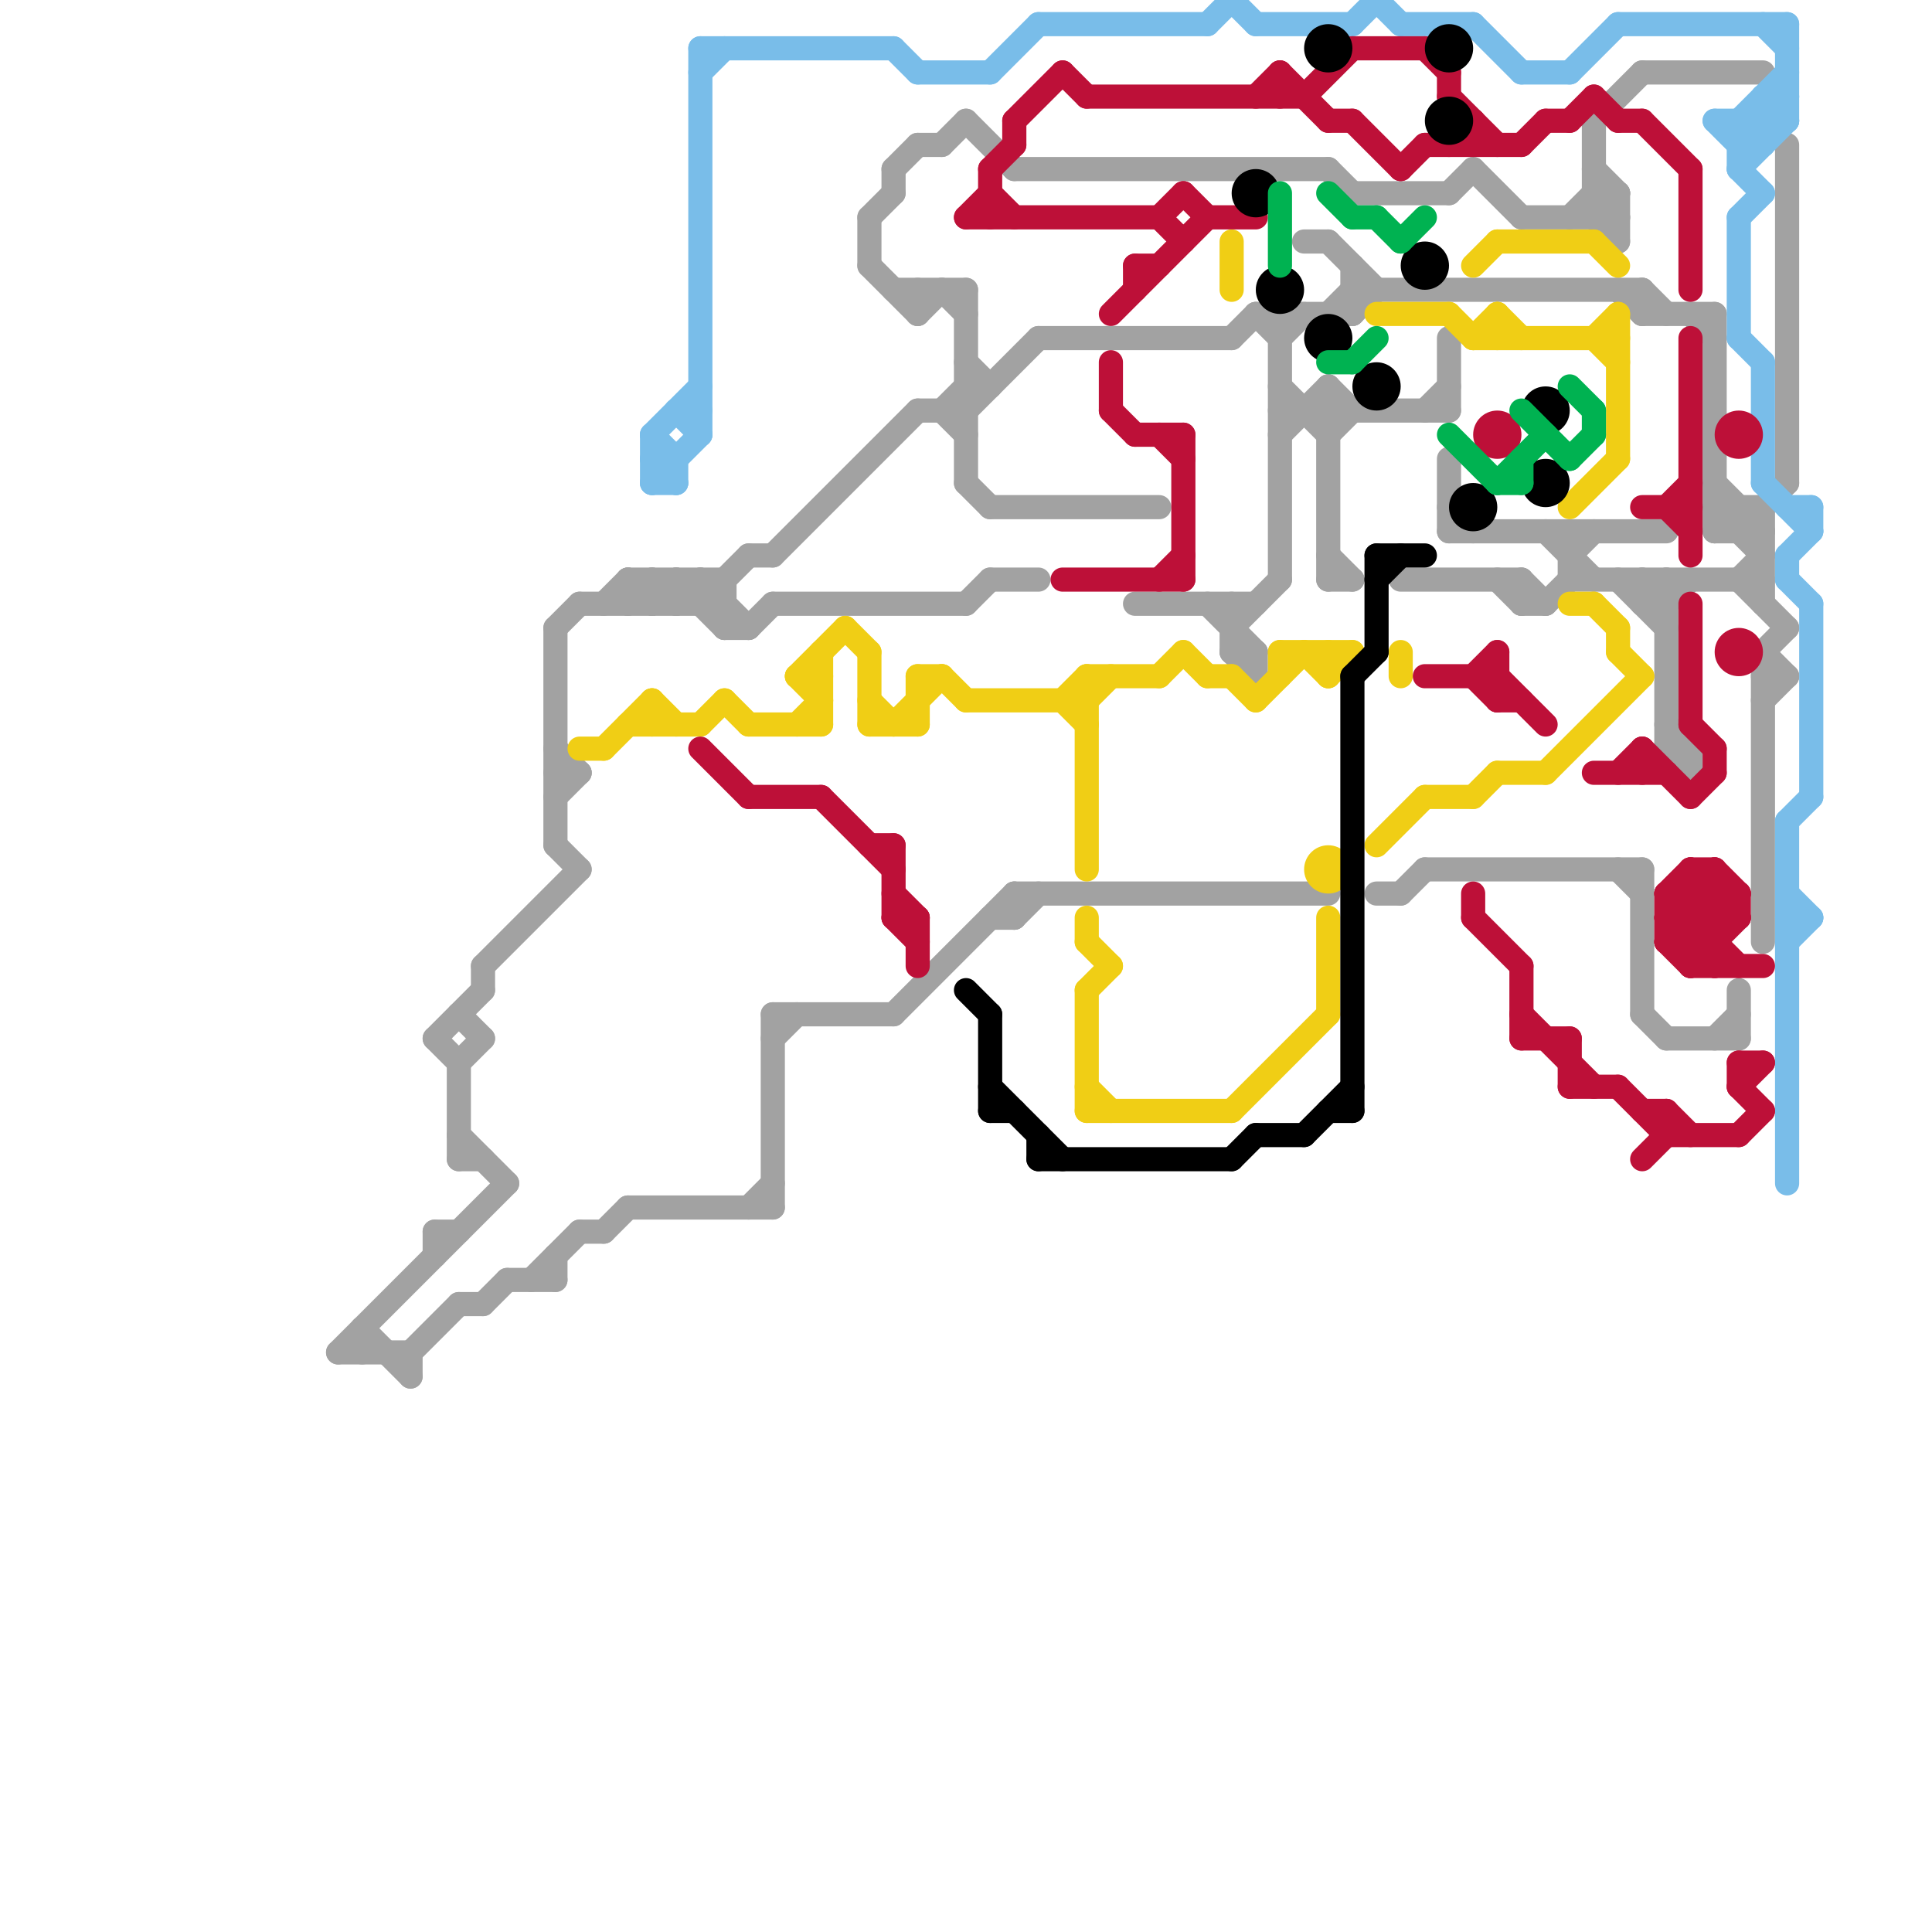 
<svg version="1.1" xmlns="http://www.w3.org/2000/svg" viewBox="0 0 80 80">
<style>line { stroke-width: 1; fill: none; stroke-linecap: round; stroke-linejoin: round; } .c0 { stroke: #a2a2a2 } .c1 { stroke: #f0ce15 } .c2 { stroke: #79bde9 } .c3 { stroke: #bd1038 } .c4 { stroke: #000000 } .c5 { stroke: #00b251 }</style><line class="c0" x1="70" y1="31" x2="70" y2="32"/><line class="c0" x1="42" y1="37" x2="42" y2="38"/><line class="c0" x1="55" y1="7" x2="56" y2="8"/><line class="c0" x1="15" y1="55" x2="15" y2="56"/><line class="c0" x1="53" y1="17" x2="60" y2="17"/><line class="c0" x1="20" y1="40" x2="24" y2="36"/><line class="c0" x1="38" y1="13" x2="39" y2="12"/><line class="c0" x1="56" y1="11" x2="56" y2="13"/><line class="c0" x1="63" y1="9" x2="67" y2="9"/><line class="c0" x1="71" y1="20" x2="73" y2="22"/><line class="c0" x1="68" y1="12" x2="68" y2="13"/><line class="c0" x1="20" y1="40" x2="20" y2="41"/><line class="c0" x1="68" y1="25" x2="69" y2="24"/><line class="c0" x1="72" y1="22" x2="74" y2="20"/><line class="c0" x1="40" y1="5" x2="42" y2="7"/><line class="c0" x1="28" y1="24" x2="28" y2="25"/><line class="c0" x1="21" y1="53" x2="23" y2="53"/><line class="c0" x1="55" y1="24" x2="56" y2="24"/><line class="c0" x1="40" y1="12" x2="40" y2="20"/><line class="c0" x1="66" y1="9" x2="67" y2="8"/><line class="c0" x1="19" y1="44" x2="19" y2="48"/><line class="c0" x1="53" y1="16" x2="55" y2="18"/><line class="c0" x1="19" y1="48" x2="20" y2="48"/><line class="c0" x1="18" y1="43" x2="20" y2="41"/><line class="c0" x1="36" y1="9" x2="37" y2="8"/><line class="c0" x1="55" y1="16" x2="56" y2="17"/><line class="c0" x1="32" y1="25" x2="40" y2="25"/><line class="c0" x1="38" y1="12" x2="38" y2="13"/><line class="c0" x1="26" y1="50" x2="32" y2="50"/><line class="c0" x1="52" y1="13" x2="56" y2="13"/><line class="c0" x1="29" y1="24" x2="29" y2="25"/><line class="c0" x1="42" y1="7" x2="55" y2="7"/><line class="c0" x1="73" y1="29" x2="74" y2="28"/><line class="c0" x1="53" y1="13" x2="53" y2="24"/><line class="c0" x1="66" y1="7" x2="67" y2="8"/><line class="c0" x1="66" y1="9" x2="67" y2="10"/><line class="c0" x1="59" y1="17" x2="60" y2="16"/><line class="c0" x1="15" y1="55" x2="17" y2="57"/><line class="c0" x1="51" y1="26" x2="53" y2="24"/><line class="c0" x1="36" y1="9" x2="36" y2="11"/><line class="c0" x1="73" y1="21" x2="73" y2="25"/><line class="c0" x1="73" y1="27" x2="74" y2="28"/><line class="c0" x1="68" y1="36" x2="68" y2="42"/><line class="c0" x1="18" y1="51" x2="19" y2="51"/><line class="c0" x1="28" y1="25" x2="29" y2="24"/><line class="c0" x1="19" y1="47" x2="21" y2="49"/><line class="c0" x1="68" y1="3" x2="73" y2="3"/><line class="c0" x1="69" y1="31" x2="70" y2="32"/><line class="c0" x1="63" y1="24" x2="64" y2="25"/><line class="c0" x1="65" y1="9" x2="66" y2="8"/><line class="c0" x1="55" y1="10" x2="57" y2="12"/><line class="c0" x1="66" y1="8" x2="67" y2="9"/><line class="c0" x1="41" y1="24" x2="43" y2="24"/><line class="c0" x1="41" y1="38" x2="42" y2="38"/><line class="c0" x1="23" y1="33" x2="24" y2="32"/><line class="c0" x1="26" y1="24" x2="30" y2="24"/><line class="c0" x1="24" y1="51" x2="25" y2="51"/><line class="c0" x1="17" y1="56" x2="17" y2="57"/><line class="c0" x1="59" y1="36" x2="68" y2="36"/><line class="c0" x1="71" y1="13" x2="71" y2="22"/><line class="c0" x1="65" y1="23" x2="66" y2="22"/><line class="c0" x1="26" y1="24" x2="27" y2="25"/><line class="c0" x1="68" y1="24" x2="68" y2="25"/><line class="c0" x1="32" y1="43" x2="33" y2="42"/><line class="c0" x1="51" y1="27" x2="52" y2="28"/><line class="c0" x1="53" y1="14" x2="54" y2="13"/><line class="c0" x1="58" y1="37" x2="59" y2="36"/><line class="c0" x1="67" y1="12" x2="68" y2="13"/><line class="c0" x1="32" y1="42" x2="32" y2="50"/><line class="c0" x1="23" y1="35" x2="24" y2="36"/><line class="c0" x1="27" y1="24" x2="28" y2="25"/><line class="c0" x1="58" y1="24" x2="63" y2="24"/><line class="c0" x1="55" y1="16" x2="55" y2="24"/><line class="c0" x1="69" y1="25" x2="70" y2="24"/><line class="c0" x1="67" y1="8" x2="67" y2="10"/><line class="c0" x1="67" y1="36" x2="68" y2="37"/><line class="c0" x1="24" y1="25" x2="30" y2="25"/><line class="c0" x1="73" y1="27" x2="73" y2="39"/><line class="c0" x1="25" y1="25" x2="26" y2="24"/><line class="c0" x1="66" y1="5" x2="68" y2="3"/><line class="c0" x1="68" y1="25" x2="69" y2="25"/><line class="c0" x1="73" y1="28" x2="74" y2="28"/><line class="c0" x1="23" y1="52" x2="23" y2="53"/><line class="c0" x1="68" y1="13" x2="71" y2="13"/><line class="c0" x1="23" y1="26" x2="24" y2="25"/><line class="c0" x1="32" y1="23" x2="38" y2="17"/><line class="c0" x1="62" y1="24" x2="63" y2="25"/><line class="c0" x1="18" y1="51" x2="18" y2="52"/><line class="c0" x1="43" y1="14" x2="51" y2="14"/><line class="c0" x1="28" y1="24" x2="30" y2="26"/><line class="c0" x1="71" y1="22" x2="72" y2="21"/><line class="c0" x1="31" y1="26" x2="32" y2="25"/><line class="c0" x1="18" y1="43" x2="19" y2="44"/><line class="c0" x1="25" y1="51" x2="26" y2="50"/><line class="c0" x1="56" y1="13" x2="57" y2="12"/><line class="c0" x1="40" y1="16" x2="41" y2="16"/><line class="c0" x1="51" y1="14" x2="52" y2="13"/><line class="c0" x1="60" y1="19" x2="60" y2="22"/><line class="c0" x1="37" y1="7" x2="37" y2="8"/><line class="c0" x1="42" y1="37" x2="55" y2="37"/><line class="c0" x1="69" y1="31" x2="70" y2="31"/><line class="c0" x1="71" y1="22" x2="73" y2="22"/><line class="c0" x1="64" y1="25" x2="65" y2="24"/><line class="c0" x1="17" y1="56" x2="19" y2="54"/><line class="c0" x1="31" y1="23" x2="32" y2="23"/><line class="c0" x1="66" y1="8" x2="67" y2="8"/><line class="c0" x1="26" y1="25" x2="27" y2="24"/><line class="c0" x1="73" y1="27" x2="74" y2="26"/><line class="c0" x1="39" y1="17" x2="40" y2="16"/><line class="c0" x1="72" y1="21" x2="72" y2="22"/><line class="c0" x1="20" y1="54" x2="21" y2="53"/><line class="c0" x1="71" y1="43" x2="72" y2="42"/><line class="c0" x1="56" y1="8" x2="60" y2="8"/><line class="c0" x1="68" y1="42" x2="69" y2="43"/><line class="c0" x1="69" y1="43" x2="72" y2="43"/><line class="c0" x1="63" y1="24" x2="63" y2="25"/><line class="c0" x1="37" y1="42" x2="42" y2="37"/><line class="c0" x1="40" y1="17" x2="43" y2="14"/><line class="c0" x1="55" y1="18" x2="56" y2="17"/><line class="c0" x1="53" y1="18" x2="55" y2="16"/><line class="c0" x1="69" y1="24" x2="69" y2="31"/><line class="c0" x1="70" y1="13" x2="71" y2="14"/><line class="c0" x1="68" y1="12" x2="69" y2="13"/><line class="c0" x1="19" y1="54" x2="20" y2="54"/><line class="c0" x1="51" y1="27" x2="52" y2="27"/><line class="c0" x1="38" y1="17" x2="40" y2="17"/><line class="c0" x1="72" y1="41" x2="72" y2="43"/><line class="c0" x1="14" y1="56" x2="21" y2="49"/><line class="c0" x1="27" y1="25" x2="28" y2="24"/><line class="c0" x1="69" y1="30" x2="70" y2="31"/><line class="c0" x1="57" y1="37" x2="58" y2="37"/><line class="c0" x1="39" y1="17" x2="40" y2="18"/><line class="c0" x1="61" y1="7" x2="63" y2="9"/><line class="c0" x1="60" y1="22" x2="69" y2="22"/><line class="c0" x1="67" y1="24" x2="69" y2="26"/><line class="c0" x1="68" y1="24" x2="69" y2="25"/><line class="c0" x1="63" y1="25" x2="64" y2="25"/><line class="c0" x1="74" y1="6" x2="74" y2="20"/><line class="c0" x1="30" y1="26" x2="31" y2="26"/><line class="c0" x1="51" y1="25" x2="51" y2="27"/><line class="c0" x1="71" y1="21" x2="73" y2="21"/><line class="c0" x1="72" y1="24" x2="73" y2="23"/><line class="c0" x1="23" y1="26" x2="23" y2="35"/><line class="c0" x1="19" y1="42" x2="20" y2="43"/><line class="c0" x1="47" y1="25" x2="52" y2="25"/><line class="c0" x1="60" y1="14" x2="60" y2="17"/><line class="c0" x1="52" y1="27" x2="52" y2="28"/><line class="c0" x1="23" y1="31" x2="24" y2="32"/><line class="c0" x1="65" y1="24" x2="73" y2="24"/><line class="c0" x1="39" y1="12" x2="40" y2="13"/><line class="c0" x1="40" y1="15" x2="41" y2="16"/><line class="c0" x1="30" y1="24" x2="30" y2="26"/><line class="c0" x1="14" y1="56" x2="17" y2="56"/><line class="c0" x1="50" y1="25" x2="52" y2="27"/><line class="c0" x1="37" y1="12" x2="40" y2="12"/><line class="c0" x1="71" y1="21" x2="73" y2="23"/><line class="c0" x1="31" y1="50" x2="32" y2="49"/><line class="c0" x1="54" y1="10" x2="55" y2="10"/><line class="c0" x1="55" y1="13" x2="56" y2="12"/><line class="c0" x1="22" y1="53" x2="24" y2="51"/><line class="c0" x1="29" y1="24" x2="31" y2="26"/><line class="c0" x1="60" y1="21" x2="61" y2="22"/><line class="c0" x1="29" y1="25" x2="31" y2="23"/><line class="c0" x1="41" y1="21" x2="48" y2="21"/><line class="c0" x1="52" y1="13" x2="53" y2="14"/><line class="c0" x1="38" y1="6" x2="39" y2="6"/><line class="c0" x1="56" y1="12" x2="68" y2="12"/><line class="c0" x1="65" y1="22" x2="65" y2="24"/><line class="c0" x1="19" y1="44" x2="20" y2="43"/><line class="c0" x1="60" y1="8" x2="61" y2="7"/><line class="c0" x1="37" y1="7" x2="38" y2="6"/><line class="c0" x1="26" y1="24" x2="26" y2="25"/><line class="c0" x1="72" y1="24" x2="74" y2="26"/><line class="c0" x1="23" y1="32" x2="24" y2="32"/><line class="c0" x1="55" y1="23" x2="56" y2="24"/><line class="c0" x1="32" y1="42" x2="37" y2="42"/><line class="c0" x1="40" y1="25" x2="41" y2="24"/><line class="c0" x1="36" y1="11" x2="38" y2="13"/><line class="c0" x1="66" y1="5" x2="66" y2="9"/><line class="c0" x1="40" y1="20" x2="41" y2="21"/><line class="c0" x1="39" y1="6" x2="40" y2="5"/><line class="c0" x1="64" y1="22" x2="66" y2="24"/><line class="c0" x1="27" y1="24" x2="27" y2="25"/><line class="c0" x1="42" y1="38" x2="43" y2="37"/><line class="c1" x1="61" y1="14" x2="67" y2="14"/><line class="c1" x1="36" y1="30" x2="38" y2="30"/><line class="c1" x1="45" y1="29" x2="46" y2="28"/><line class="c1" x1="33" y1="28" x2="35" y2="26"/><line class="c1" x1="45" y1="39" x2="46" y2="40"/><line class="c1" x1="44" y1="29" x2="45" y2="30"/><line class="c1" x1="57" y1="35" x2="59" y2="33"/><line class="c1" x1="45" y1="41" x2="45" y2="46"/><line class="c1" x1="39" y1="28" x2="40" y2="29"/><line class="c1" x1="58" y1="27" x2="58" y2="28"/><line class="c1" x1="45" y1="28" x2="48" y2="28"/><line class="c1" x1="50" y1="28" x2="51" y2="28"/><line class="c1" x1="37" y1="30" x2="39" y2="28"/><line class="c1" x1="62" y1="10" x2="66" y2="10"/><line class="c1" x1="33" y1="30" x2="34" y2="29"/><line class="c1" x1="55" y1="28" x2="56" y2="27"/><line class="c1" x1="64" y1="32" x2="68" y2="28"/><line class="c1" x1="25" y1="31" x2="27" y2="29"/><line class="c1" x1="65" y1="21" x2="67" y2="19"/><line class="c1" x1="66" y1="10" x2="67" y2="11"/><line class="c1" x1="31" y1="30" x2="34" y2="30"/><line class="c1" x1="38" y1="28" x2="38" y2="30"/><line class="c1" x1="29" y1="30" x2="30" y2="29"/><line class="c1" x1="45" y1="38" x2="45" y2="39"/><line class="c1" x1="66" y1="14" x2="67" y2="13"/><line class="c1" x1="36" y1="29" x2="37" y2="30"/><line class="c1" x1="27" y1="29" x2="28" y2="30"/><line class="c1" x1="35" y1="26" x2="36" y2="27"/><line class="c1" x1="67" y1="27" x2="68" y2="28"/><line class="c1" x1="45" y1="46" x2="51" y2="46"/><line class="c1" x1="62" y1="13" x2="63" y2="14"/><line class="c1" x1="66" y1="25" x2="67" y2="26"/><line class="c1" x1="53" y1="27" x2="56" y2="27"/><line class="c1" x1="51" y1="10" x2="51" y2="12"/><line class="c1" x1="53" y1="27" x2="53" y2="28"/><line class="c1" x1="59" y1="33" x2="61" y2="33"/><line class="c1" x1="67" y1="13" x2="67" y2="19"/><line class="c1" x1="65" y1="25" x2="66" y2="25"/><line class="c1" x1="33" y1="28" x2="34" y2="29"/><line class="c1" x1="26" y1="30" x2="29" y2="30"/><line class="c1" x1="34" y1="27" x2="34" y2="30"/><line class="c1" x1="67" y1="26" x2="67" y2="27"/><line class="c1" x1="61" y1="14" x2="62" y2="13"/><line class="c1" x1="38" y1="28" x2="39" y2="28"/><line class="c1" x1="61" y1="33" x2="62" y2="32"/><line class="c1" x1="24" y1="31" x2="25" y2="31"/><line class="c1" x1="51" y1="46" x2="55" y2="42"/><line class="c1" x1="45" y1="45" x2="46" y2="46"/><line class="c1" x1="66" y1="14" x2="67" y2="15"/><line class="c1" x1="57" y1="13" x2="60" y2="13"/><line class="c1" x1="36" y1="27" x2="36" y2="30"/><line class="c1" x1="55" y1="27" x2="55" y2="28"/><line class="c1" x1="52" y1="29" x2="54" y2="27"/><line class="c1" x1="55" y1="38" x2="55" y2="42"/><line class="c1" x1="51" y1="28" x2="52" y2="29"/><line class="c1" x1="62" y1="13" x2="62" y2="14"/><line class="c1" x1="44" y1="29" x2="45" y2="28"/><line class="c1" x1="45" y1="41" x2="46" y2="40"/><line class="c1" x1="60" y1="13" x2="61" y2="14"/><line class="c1" x1="61" y1="11" x2="62" y2="10"/><line class="c1" x1="45" y1="28" x2="45" y2="36"/><line class="c1" x1="40" y1="29" x2="45" y2="29"/><line class="c1" x1="27" y1="29" x2="27" y2="30"/><line class="c1" x1="48" y1="28" x2="49" y2="27"/><line class="c1" x1="33" y1="28" x2="34" y2="28"/><line class="c1" x1="62" y1="32" x2="64" y2="32"/><line class="c1" x1="49" y1="27" x2="50" y2="28"/><line class="c1" x1="30" y1="29" x2="31" y2="30"/><line class="c1" x1="54" y1="27" x2="55" y2="28"/><circle cx="55" cy="36" r="1" fill="#f0ce15" /><line class="c2" x1="72" y1="7" x2="74" y2="5"/><line class="c2" x1="51" y1="0" x2="52" y2="1"/><line class="c2" x1="72" y1="9" x2="72" y2="14"/><line class="c2" x1="74" y1="24" x2="75" y2="25"/><line class="c2" x1="67" y1="1" x2="74" y2="1"/><line class="c2" x1="61" y1="1" x2="63" y2="3"/><line class="c2" x1="43" y1="1" x2="50" y2="1"/><line class="c2" x1="74" y1="21" x2="75" y2="21"/><line class="c2" x1="27" y1="18" x2="27" y2="20"/><line class="c2" x1="37" y1="2" x2="38" y2="3"/><line class="c2" x1="27" y1="19" x2="28" y2="19"/><line class="c2" x1="29" y1="2" x2="37" y2="2"/><line class="c2" x1="74" y1="34" x2="75" y2="33"/><line class="c2" x1="74" y1="23" x2="74" y2="24"/><line class="c2" x1="73" y1="20" x2="75" y2="22"/><line class="c2" x1="72" y1="5" x2="73" y2="6"/><line class="c2" x1="41" y1="3" x2="43" y2="1"/><line class="c2" x1="73" y1="4" x2="74" y2="5"/><line class="c2" x1="52" y1="1" x2="56" y2="1"/><line class="c2" x1="72" y1="7" x2="73" y2="8"/><line class="c2" x1="74" y1="23" x2="75" y2="22"/><line class="c2" x1="72" y1="6" x2="73" y2="6"/><line class="c2" x1="74" y1="34" x2="74" y2="49"/><line class="c2" x1="28" y1="19" x2="28" y2="20"/><line class="c2" x1="29" y1="3" x2="30" y2="2"/><line class="c2" x1="71" y1="5" x2="74" y2="5"/><line class="c2" x1="74" y1="1" x2="74" y2="5"/><line class="c2" x1="75" y1="21" x2="75" y2="22"/><line class="c2" x1="73" y1="4" x2="73" y2="6"/><line class="c2" x1="50" y1="1" x2="51" y2="0"/><line class="c2" x1="65" y1="3" x2="67" y2="1"/><line class="c2" x1="73" y1="15" x2="73" y2="20"/><line class="c2" x1="57" y1="0" x2="58" y2="1"/><line class="c2" x1="72" y1="5" x2="72" y2="7"/><line class="c2" x1="72" y1="9" x2="73" y2="8"/><line class="c2" x1="71" y1="5" x2="72" y2="6"/><line class="c2" x1="29" y1="2" x2="29" y2="18"/><line class="c2" x1="27" y1="18" x2="29" y2="16"/><line class="c2" x1="73" y1="1" x2="74" y2="2"/><line class="c2" x1="56" y1="1" x2="57" y2="0"/><line class="c2" x1="27" y1="18" x2="28" y2="19"/><line class="c2" x1="28" y1="17" x2="29" y2="18"/><line class="c2" x1="72" y1="14" x2="73" y2="15"/><line class="c2" x1="73" y1="4" x2="74" y2="4"/><line class="c2" x1="63" y1="3" x2="65" y2="3"/><line class="c2" x1="75" y1="25" x2="75" y2="33"/><line class="c2" x1="38" y1="3" x2="41" y2="3"/><line class="c2" x1="72" y1="6" x2="74" y2="4"/><line class="c2" x1="27" y1="20" x2="29" y2="18"/><line class="c2" x1="27" y1="20" x2="28" y2="20"/><line class="c2" x1="74" y1="37" x2="75" y2="38"/><line class="c2" x1="27" y1="19" x2="28" y2="20"/><line class="c2" x1="74" y1="38" x2="75" y2="38"/><line class="c2" x1="28" y1="17" x2="29" y2="17"/><line class="c2" x1="58" y1="1" x2="61" y2="1"/><line class="c2" x1="72" y1="5" x2="74" y2="3"/><line class="c2" x1="74" y1="39" x2="75" y2="38"/><line class="c3" x1="69" y1="46" x2="69" y2="47"/><line class="c3" x1="62" y1="29" x2="63" y2="29"/><line class="c3" x1="37" y1="35" x2="37" y2="38"/><line class="c3" x1="31" y1="33" x2="34" y2="33"/><line class="c3" x1="66" y1="32" x2="69" y2="32"/><line class="c3" x1="47" y1="18" x2="49" y2="18"/><line class="c3" x1="71" y1="36" x2="71" y2="40"/><line class="c3" x1="48" y1="9" x2="49" y2="10"/><line class="c3" x1="46" y1="17" x2="47" y2="18"/><line class="c3" x1="29" y1="31" x2="31" y2="33"/><line class="c3" x1="63" y1="42" x2="66" y2="45"/><line class="c3" x1="69" y1="46" x2="70" y2="47"/><line class="c3" x1="37" y1="37" x2="38" y2="38"/><line class="c3" x1="59" y1="28" x2="62" y2="28"/><line class="c3" x1="70" y1="25" x2="70" y2="30"/><line class="c3" x1="65" y1="43" x2="65" y2="45"/><line class="c3" x1="70" y1="40" x2="73" y2="40"/><line class="c3" x1="48" y1="18" x2="49" y2="19"/><line class="c3" x1="56" y1="5" x2="58" y2="7"/><line class="c3" x1="69" y1="37" x2="70" y2="36"/><line class="c3" x1="70" y1="40" x2="72" y2="38"/><line class="c3" x1="40" y1="9" x2="48" y2="9"/><line class="c3" x1="69" y1="39" x2="71" y2="37"/><line class="c3" x1="68" y1="31" x2="68" y2="32"/><line class="c3" x1="44" y1="3" x2="45" y2="4"/><line class="c3" x1="61" y1="37" x2="61" y2="38"/><line class="c3" x1="72" y1="47" x2="73" y2="46"/><line class="c3" x1="56" y1="2" x2="59" y2="2"/><line class="c3" x1="55" y1="5" x2="56" y2="5"/><line class="c3" x1="69" y1="39" x2="71" y2="39"/><line class="c3" x1="64" y1="5" x2="65" y2="5"/><line class="c3" x1="34" y1="33" x2="37" y2="36"/><line class="c3" x1="69" y1="47" x2="72" y2="47"/><line class="c3" x1="60" y1="6" x2="61" y2="5"/><line class="c3" x1="67" y1="45" x2="69" y2="47"/><line class="c3" x1="69" y1="37" x2="69" y2="39"/><line class="c3" x1="70" y1="36" x2="70" y2="40"/><line class="c3" x1="40" y1="9" x2="41" y2="8"/><line class="c3" x1="46" y1="15" x2="46" y2="17"/><line class="c3" x1="70" y1="37" x2="71" y2="38"/><line class="c3" x1="52" y1="4" x2="53" y2="3"/><line class="c3" x1="62" y1="27" x2="62" y2="29"/><line class="c3" x1="41" y1="7" x2="41" y2="9"/><line class="c3" x1="60" y1="3" x2="60" y2="4"/><line class="c3" x1="59" y1="2" x2="60" y2="3"/><line class="c3" x1="49" y1="18" x2="49" y2="24"/><line class="c3" x1="59" y1="6" x2="63" y2="6"/><line class="c3" x1="58" y1="7" x2="59" y2="6"/><line class="c3" x1="72" y1="44" x2="73" y2="44"/><line class="c3" x1="69" y1="38" x2="72" y2="38"/><line class="c3" x1="70" y1="7" x2="70" y2="12"/><line class="c3" x1="53" y1="3" x2="53" y2="4"/><line class="c3" x1="44" y1="24" x2="49" y2="24"/><line class="c3" x1="67" y1="5" x2="68" y2="5"/><line class="c3" x1="70" y1="30" x2="71" y2="31"/><line class="c3" x1="37" y1="38" x2="38" y2="39"/><line class="c3" x1="68" y1="21" x2="70" y2="21"/><line class="c3" x1="61" y1="38" x2="63" y2="40"/><line class="c3" x1="69" y1="39" x2="70" y2="40"/><line class="c3" x1="70" y1="36" x2="71" y2="36"/><line class="c3" x1="36" y1="35" x2="37" y2="35"/><line class="c3" x1="47" y1="11" x2="47" y2="12"/><line class="c3" x1="47" y1="11" x2="48" y2="11"/><line class="c3" x1="67" y1="32" x2="68" y2="31"/><line class="c3" x1="68" y1="46" x2="69" y2="46"/><line class="c3" x1="70" y1="33" x2="71" y2="32"/><line class="c3" x1="72" y1="45" x2="73" y2="44"/><line class="c3" x1="68" y1="31" x2="70" y2="33"/><line class="c3" x1="53" y1="3" x2="55" y2="5"/><line class="c3" x1="69" y1="37" x2="72" y2="40"/><line class="c3" x1="61" y1="5" x2="61" y2="6"/><line class="c3" x1="72" y1="37" x2="72" y2="38"/><line class="c3" x1="65" y1="5" x2="66" y2="4"/><line class="c3" x1="70" y1="39" x2="72" y2="37"/><line class="c3" x1="63" y1="40" x2="63" y2="43"/><line class="c3" x1="61" y1="28" x2="62" y2="27"/><line class="c3" x1="60" y1="4" x2="62" y2="6"/><line class="c3" x1="41" y1="8" x2="42" y2="9"/><line class="c3" x1="54" y1="4" x2="56" y2="2"/><line class="c3" x1="68" y1="48" x2="69" y2="47"/><line class="c3" x1="69" y1="38" x2="71" y2="36"/><line class="c3" x1="41" y1="7" x2="42" y2="6"/><line class="c3" x1="61" y1="28" x2="62" y2="29"/><line class="c3" x1="72" y1="44" x2="72" y2="45"/><line class="c3" x1="42" y1="5" x2="42" y2="6"/><line class="c3" x1="42" y1="5" x2="44" y2="3"/><line class="c3" x1="65" y1="45" x2="67" y2="45"/><line class="c3" x1="69" y1="21" x2="70" y2="20"/><line class="c3" x1="71" y1="31" x2="71" y2="32"/><line class="c3" x1="63" y1="43" x2="65" y2="43"/><line class="c3" x1="50" y1="9" x2="52" y2="9"/><line class="c3" x1="63" y1="6" x2="64" y2="5"/><line class="c3" x1="70" y1="14" x2="70" y2="23"/><line class="c3" x1="48" y1="24" x2="49" y2="23"/><line class="c3" x1="37" y1="38" x2="38" y2="38"/><line class="c3" x1="46" y1="13" x2="50" y2="9"/><line class="c3" x1="38" y1="38" x2="38" y2="40"/><line class="c3" x1="69" y1="21" x2="70" y2="22"/><line class="c3" x1="45" y1="4" x2="54" y2="4"/><line class="c3" x1="69" y1="37" x2="72" y2="37"/><line class="c3" x1="71" y1="36" x2="72" y2="37"/><line class="c3" x1="69" y1="38" x2="71" y2="40"/><line class="c3" x1="62" y1="28" x2="64" y2="30"/><line class="c3" x1="48" y1="9" x2="49" y2="8"/><line class="c3" x1="68" y1="5" x2="70" y2="7"/><line class="c3" x1="49" y1="8" x2="50" y2="9"/><line class="c3" x1="72" y1="45" x2="73" y2="46"/><line class="c3" x1="70" y1="36" x2="72" y2="38"/><line class="c3" x1="66" y1="4" x2="67" y2="5"/><circle cx="72" cy="27" r="1" fill="#bd1038" /><circle cx="72" cy="18" r="1" fill="#bd1038" /><circle cx="62" cy="18" r="1" fill="#bd1038" /><line class="c4" x1="51" y1="48" x2="52" y2="47"/><line class="c4" x1="41" y1="45" x2="44" y2="48"/><line class="c4" x1="43" y1="48" x2="51" y2="48"/><line class="c4" x1="57" y1="23" x2="59" y2="23"/><line class="c4" x1="43" y1="47" x2="43" y2="48"/><line class="c4" x1="54" y1="47" x2="56" y2="45"/><line class="c4" x1="57" y1="24" x2="58" y2="23"/><line class="c4" x1="55" y1="46" x2="56" y2="46"/><line class="c4" x1="56" y1="28" x2="57" y2="27"/><line class="c4" x1="41" y1="42" x2="41" y2="46"/><line class="c4" x1="56" y1="28" x2="56" y2="46"/><line class="c4" x1="57" y1="23" x2="57" y2="27"/><line class="c4" x1="41" y1="46" x2="42" y2="46"/><line class="c4" x1="40" y1="41" x2="41" y2="42"/><line class="c4" x1="52" y1="47" x2="54" y2="47"/><circle cx="60" cy="2" r="1" fill="#000000" /><circle cx="55" cy="2" r="1" fill="#000000" /><circle cx="52" cy="8" r="1" fill="#000000" /><circle cx="60" cy="5" r="1" fill="#000000" /><circle cx="64" cy="20" r="1" fill="#000000" /><circle cx="64" cy="17" r="1" fill="#000000" /><circle cx="55" cy="14" r="1" fill="#000000" /><circle cx="57" cy="16" r="1" fill="#000000" /><circle cx="59" cy="11" r="1" fill="#000000" /><circle cx="61" cy="21" r="1" fill="#000000" /><circle cx="53" cy="12" r="1" fill="#000000" /><line class="c5" x1="63" y1="17" x2="65" y2="19"/><line class="c5" x1="62" y1="20" x2="64" y2="18"/><line class="c5" x1="65" y1="16" x2="66" y2="17"/><line class="c5" x1="56" y1="9" x2="57" y2="9"/><line class="c5" x1="60" y1="18" x2="62" y2="20"/><line class="c5" x1="58" y1="10" x2="59" y2="9"/><line class="c5" x1="62" y1="20" x2="63" y2="20"/><line class="c5" x1="55" y1="8" x2="56" y2="9"/><line class="c5" x1="53" y1="8" x2="53" y2="11"/><line class="c5" x1="63" y1="19" x2="63" y2="20"/><line class="c5" x1="55" y1="15" x2="56" y2="15"/><line class="c5" x1="65" y1="19" x2="66" y2="18"/><line class="c5" x1="57" y1="9" x2="58" y2="10"/><line class="c5" x1="66" y1="17" x2="66" y2="18"/><line class="c5" x1="56" y1="15" x2="57" y2="14"/>


</svg>

